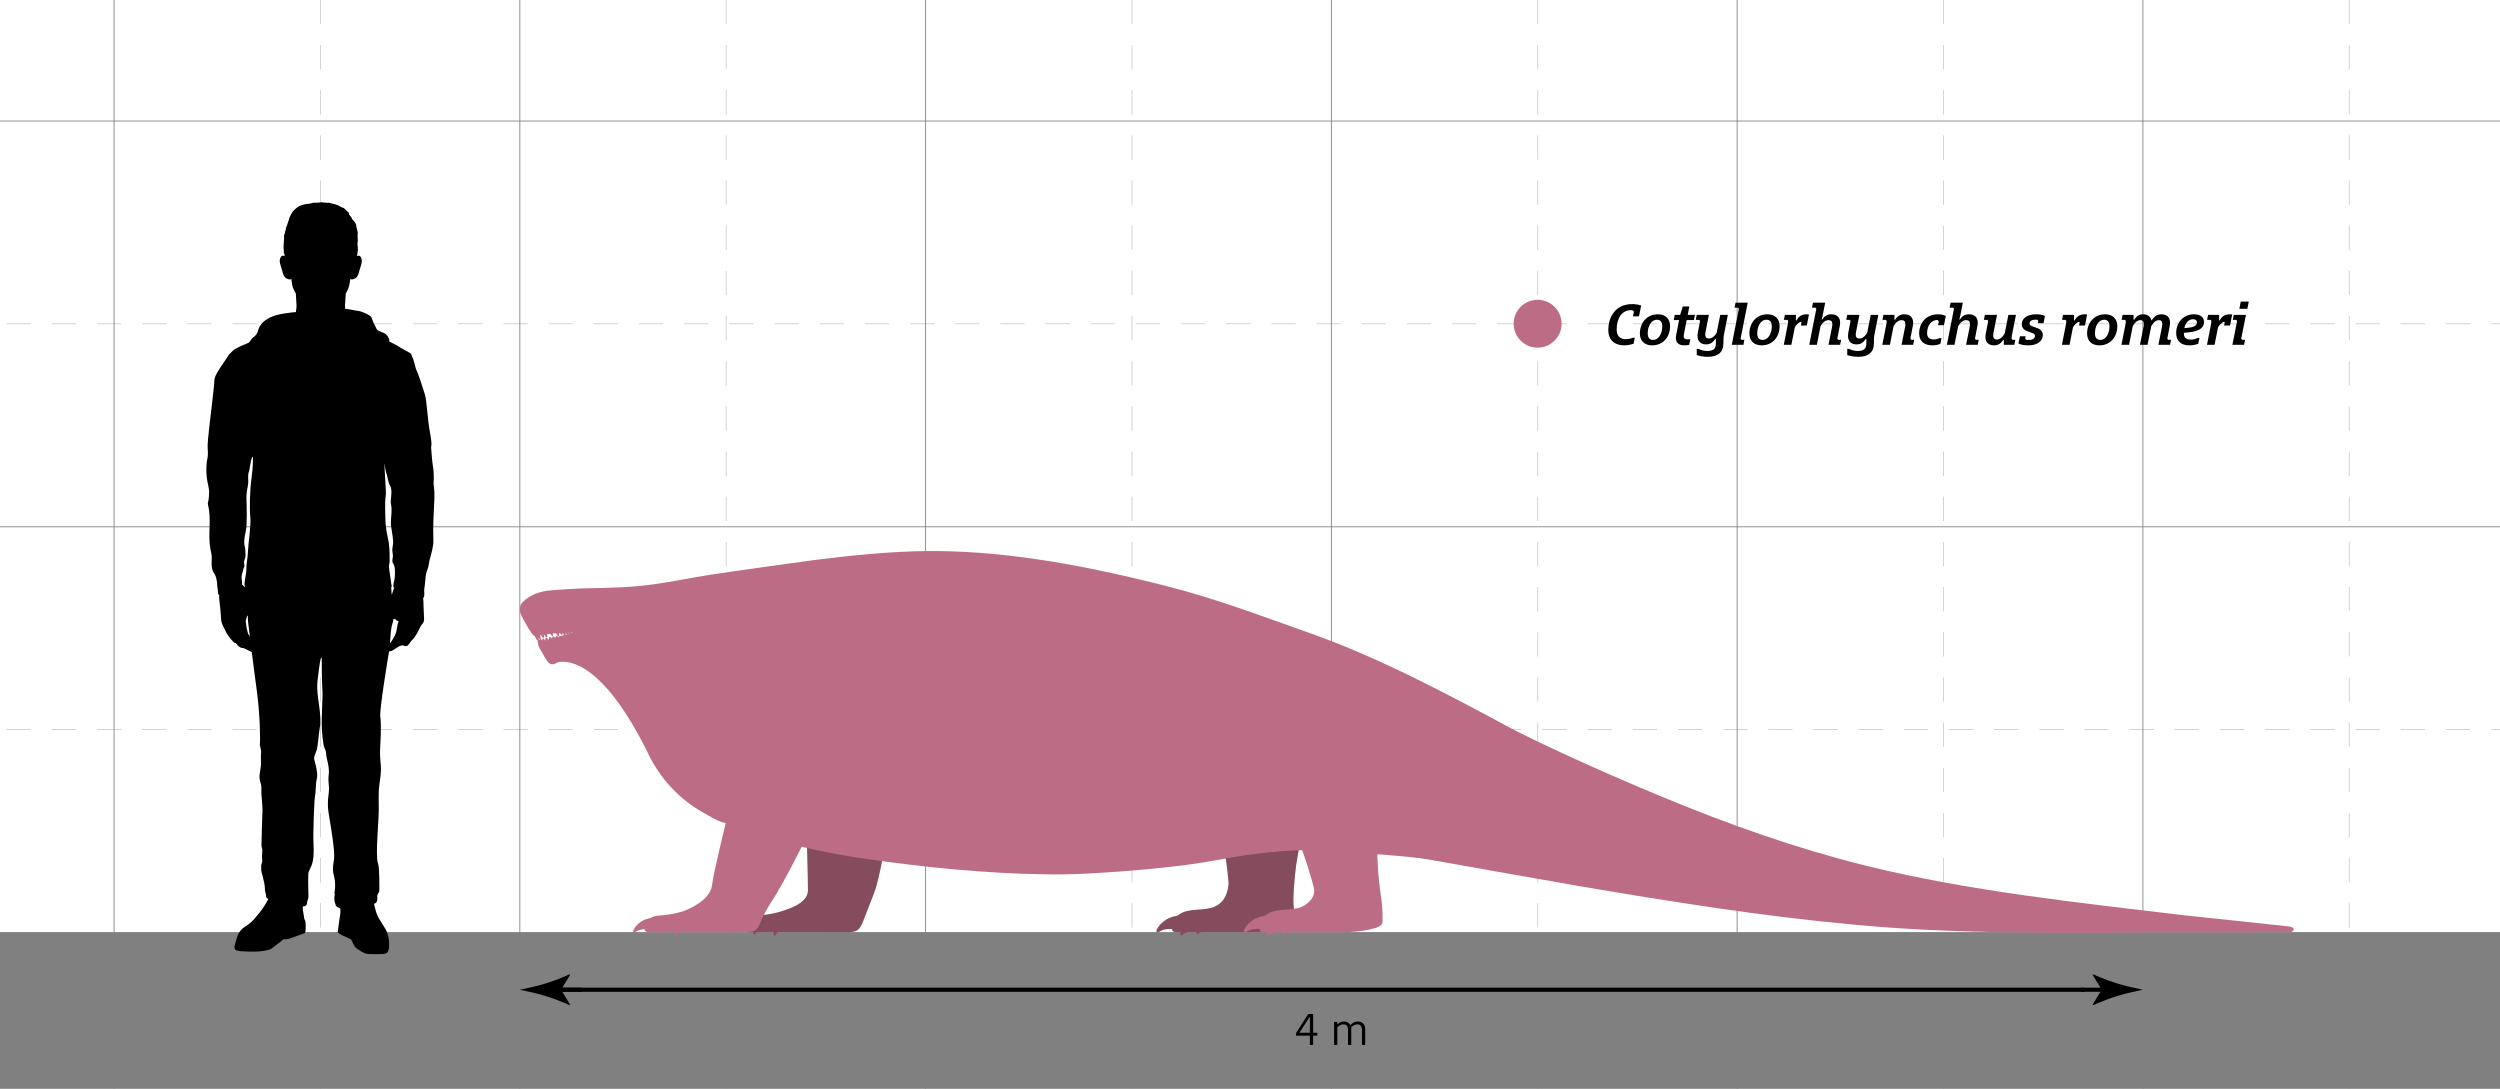 <?xml version="1.0" encoding="UTF-8"?>
<svg id="FINAL" xmlns="http://www.w3.org/2000/svg" xmlns:xlink="http://www.w3.org/1999/xlink" viewBox="0 0 719.483 313.353">
  <defs>
    <style>
      .cls-1 {
        fill: #fff;
      }

      .cls-2 {
        fill: #bc6c85;
      }

      .cls-3 {
        clip-path: url(#clippath-1);
      }

      .cls-4 {
        fill: gray;
      }

      .cls-5 {
        opacity: .3;
      }

      .cls-6 {
        clip-path: url(#clippath);
      }

      .cls-7, .cls-8, .cls-9 {
        fill: none;
      }

      .cls-8 {
        stroke: #ccc;
        stroke-dasharray: 0 0 7 6;
      }

      .cls-8, .cls-9 {
        stroke-miterlimit: 10;
        stroke-width: .25px;
      }

      .cls-9 {
        stroke: gray;
      }
    </style>
    <clipPath id="clippath">
      <rect class="cls-7" width="719.483" height="313.353"/>
    </clipPath>
    <clipPath id="clippath-1">
      <rect class="cls-7" x="-141.332" y="-432.268" width="1634.862" height="775.239"/>
    </clipPath>
  </defs>
  <g id="Background">
    <g class="cls-6">
      <g id="Background-2" data-name="Background">
        <g class="cls-3">
          <g id="Background-3" data-name="Background">
            <rect class="cls-1" x="-200.721" y="-5512.058" width="5897.181" height="5897.221"/>
            <g>
              <rect class="cls-8" x="-258.108" y="-5512.058" width="5955.569" height="5955.569"/>
              <line class="cls-8" x1="-258.108" y1="209.959" x2="5697.461" y2="209.959"/>
              <line class="cls-8" x1="-258.108" y1="93.183" x2="5697.461" y2="93.183"/>
              <line class="cls-8" x1="676.099" y1="-5512.058" x2="676.099" y2="443.511"/>
              <line class="cls-8" x1="559.323" y1="-5512.058" x2="559.323" y2="443.511"/>
              <line class="cls-8" x1="442.547" y1="-5512.058" x2="442.547" y2="443.511"/>
              <line class="cls-8" x1="325.772" y1="-5512.058" x2="325.772" y2="443.511"/>
              <line class="cls-8" x1="208.996" y1="-5512.058" x2="208.996" y2="443.511"/>
              <line class="cls-8" x1="92.22" y1="-5512.058" x2="92.22" y2="443.511"/>
            </g>
            <g>
              <rect class="cls-9" x="-200.721" y="-5570.406" width="5955.569" height="5955.569"/>
              <line class="cls-9" x1="-200.721" y1="268.387" x2="5754.848" y2="268.387"/>
              <line class="cls-9" x1="-200.721" y1="151.611" x2="5754.848" y2="151.611"/>
              <line class="cls-9" x1="-200.721" y1="34.835" x2="5754.848" y2="34.835"/>
              <line class="cls-9" x1="616.71" y1="-5570.406" x2="616.71" y2="385.163"/>
              <line class="cls-9" x1="499.935" y1="-5570.406" x2="499.935" y2="385.163"/>
              <line class="cls-9" x1="383.159" y1="-5570.406" x2="383.159" y2="385.163"/>
              <line class="cls-9" x1="266.383" y1="-5570.406" x2="266.383" y2="385.163"/>
              <line class="cls-9" x1="149.607" y1="-5570.406" x2="149.607" y2="385.163"/>
              <line class="cls-9" x1="32.831" y1="-5570.406" x2="32.831" y2="385.163"/>
            </g>
            <rect class="cls-4" x="-259.109" y="268.387" width="6013.957" height="175.124"/>
          </g>
        </g>
      </g>
    </g>
  </g>
  <g id="Human">
    <path d="m124.79,138.739c.11-.47.04-3.66-.18-4.5-.21-.83-.55-5.59-.55-5.59,0,0,.4-.43-.32-4.21-.72-3.77-.87-8.93-1.45-10.89-.58-1.95-1.89-5.95-2.61-7.47,0,0-.69-2.83-1.02-3.34-.33-.51-.04-.69-.65-1.12-.62-.43-3.05-1.64-3.09-1.78-.03-.15-2.9-1.56-2.9-1.56,0,0,.27-.41-.51-1.6-.46-.71-1.02-.84-2.18-1.31-1.16-.47-.94-.87-1.34-1.52-.4-.66-.8-1.71-1.05-2.43-.26-.73-2.91-1.82-3.7-1.93-.8-.11-.51-.03-2.76-.47-.25-.05-.64-.08-1.11-.09-.05-.37-.09-.66-.08-.86.02-.65.14-2.52.21-3.6.08-.13.16-.25.23-.39.13-.25.26-.5.37-.76.17-.37.33-.74.4-1.14.06-.32.11-.64.17-.96.04-.31.09-.63.13-.94.17.14.53.25,1.19-.04,1.08-.46,1.24-1.66,1.53-2.67.31-1.11,1.02-2.52.29-3.62-.07-.1-.15-.2-.26-.27-.25-.13-.56-.1-.86,0,.06-.12.1-.2.1-.21,0-.07.19-1.49.19-1.49l.07-.13s-.14-.5-.14-.53c0-.04.099-.01.1-.01-.094-.028-.14-1.51-.152-1.634.04.003.079.005.119.008-.074-.768-.02-1.536-.067-2.304l.01-.19.03.06s.05-.25,0-.44c-.04-.19-.42-1.67-.42-1.67v-.33s-.21-.44-.22-.46c.02,0,.06-.07-.07-.22-.18-.2-.78-.95-.78-.95l-.14-.14c-.03-.46-.68-1.01-.81-1.25-.13-.23-.081-.377-.051-.467.03-.1-.209-.223-.209-.223,0,0-.13-.04-.19-.13-.06-.1-.97-.97-1.08-1.07-.1-.09-.61-.17-.79-.31-.18-.15-.93-.51-1.26-.64-.33-.13-.83-.24-1.25-.33-.42-.1-.75-.18-.96-.26-.21-.08-.28,0-.57,0-.28,0-.9-.05-1.08-.08-.16-.03-.18-.06-.32-.09-.05-.01-1.19.13-1.19.13l-.85.03c-.55-.1-.69.06-.9.11-.21.04-1.03.2-1.03.2,0,0-1.69.022-3.09.913-.13.08-.985.82-.945.81-.99.92-1.204,1.856-1.204,1.856-.28.19-.399,1.156-.641,1.721-.128.299-.35.96-.45,1.29-.03.11-.08.15-.16.24-.15.17-.14.1.07.07-.1.38-.4,1.55-.47,1.78-.08.24-.2.62-.22.71l.07-.1s.06.78,0,.97c-.06.19-.14,2.41-.14,2.41l.06.35s.03.34.02.61c-.02.27.035.684.035.704,0,.01.125-.004.125-.004l.03.28.05.4c-.29-.09-.59-.12-.83.01-.11.07-.19.17-.26.27-.73,1.1-.02,2.51.3,3.62.28,1.01.44,2.21,1.52,2.67.66.29,1.02.18,1.19.04.04.31.09.63.13.94.06.32.11.64.17.96.07.4.23.77.4,1.14.11.26.24.51.37.76.07.14.15.26.23.39.07,1.08.19,2.95.21,3.6.01.33-.09.95-.2,1.74-1.43.11-5.29.51-7.33,1.51-2.54,1.26-3.24,2.66-3.58,3.92-.34,1.26-1.313,1.777-1.75,2.215-.115.115-.59.805-.6.865-.02.09-.413.361-.433.371-.62.26.203-.091-1.397.599,0,0-2.4.91-3.3,1.9-.89.99-.77.51-1.21,1.43,0,0-1.31,1.89-2.32,3.43-1.02,1.55-1.59,2.71-1.55,3.66.04.94-1.23,11.18-1.45,13.24-.22,2.07-.51,4.69-.47,5.59.03.908.162,2.245-.007,3.048-.732,3.471-.206,6.643.227,8.362.093.369.263,1.513.21,1.89-.105.753-.043,1.352-.18,2.1-.089.486-.27.911-.146,1.389,1.069,4.112-.076,8.321.666,12.471,0,0,.337,1.761.407,2.122.07.37-.107,2.363.003,3.083.11.73.23,1.435.78,2.155.54.73.79,2.44.79,3.13s.22,1.33.22,2.21c0,.47.17.66.37.7-.06.49-.05.99.02,1.48.5,3.78.41,5.22.61,6.23.21,1,.93,2.03,1.15,2.58.23.54.17.64,1.44,2.28,1.28,1.64,1.52,1.26,1.52,1.26,0,0,.99,1.6,2.21,1.48,0,0,1.37.58,1.64.78.09.07.4.2.77.36.45,3.57.96,7.6,1.41,10.83.97,6.97,1.07,14.52.93,15.45-.137.909.462,1.736.347,2.669-.145,1.177.011,2.315-.044,3.494-.077,1.635-.756,3.248-.207,4.868.28.828.362,1.407.334,2.32-.07,2.27.52,5.24.26,7.1-.103,2.805-.157,5.611-.23,8.417-.012.453-.021.923.152,1.342.193.468-.027,1.655-.012,2.161.058,1.922.177,1.373-.18,2.52-.121.389-.009.907-.033,1.371-.032.614.259,1.363.402,1.956.303,1.255.661,2.522.661,3.823-.1.29.52,1.94.32,2.09-.06.04.32.62.69.6-.76,1.5-1.95,3.27-2.5,3.9-.81.93-1.89,2.69-4.09,4.03-2.2,1.33-2.43,3.09-3.03,5.13-.61,2.04.33,2.01,4.1,2.14,3.77.12,5.66-.48,6.17-.73.5-.25,3.74-2.85,3.74-2.85,0,0,.59.18,1.69-.17.31-.1,4.07-1.42,4.42-1.64.35-.23.2-3.07.13-3.34-.08-.28-.32-.71-.32-.71,0,0-.33-2.36-.43-2.67-.01-.03.03-.7.02-.9,1.11.06,1.211-.763,1.211-1.103,0-.44.399-1.117.399-1.597s-.14-5.86-.04-6.29c.1-.44-.27-.35.65-2.14.92-1.79.99-4.23.84-7.08-.15-2.86.22-12.51.43-13.38.209-.867.28-4.183.4-4.551.512-1.563.101-3.369-.287-4.914-.184-.731-.499-1.37-.297-2.097.187-.673.522-1.308.724-1.978.25-.829.609-4.963.76-5.728.933-4.749-1.065-9.308-.58-13.982,0,0,.61-5.26.84-6.1.23-.83.43-1.13.39.37,0,0,.01,5.79.17,7.98.2,2.8-.36,8.3-.12,11.76,0,0,.257,4.273.735,5.23.72,1.44.305,1.52.665,2.98.37,1.45.73,3.19.58,4.42-.14,1.24-.15,1.89.04,3.85.18,1.96-.77,3.78,0,8.13.76,4.36,1.684,10.353,1.49,12.39-.13,1.367-.652,2.852-.072,4.952.277,1.007.375,2.062.355,3.104-.007.387-.03.774-.078,1.158-.038.304-.191.66-.064.944.093.209.026.417-.021.632-.28,1.32.44,2.95.44,2.95,0,0,.45.39,1.22.69.04.79.05,1.44,0,1.61-.15.5-.75,5.328-.75,5.328,0,0,.985.665,1.81,1.012.938.395,1.83.95,2.04.9,0,0,.935,2.242,1.51,2.6,1.365.85,2.285,1.673,3.795,1.673,3.47,0,4.835.217,5.335-.743.5-.96.5-4.28-.7-6.39-1.21-2.11-2.42-3.42-2.92-5.64-.11-.48-.26-1.06-.43-1.67.22-.1.38-.18.46-.24.8-.58.36-1.74.51-2.25.14-.51.4-.78.4-.78,0,0,.18-.1.18-.9,0-.79.04-6.52-.39-7.46-.44-.95-.29-5.23-.29-5.23.137-2.614.24-5.232.429-7.841.208-2.88-.094-5.769.145-8.644.149-1.801.566-3.587.564-5.4-.002-1.691-.334-3.349-.272-5.052.123-3.332.42-6.534.114-9.882-.01-.11-.02-.21-.04-.32-.24-2.03,2.31-17.5,2.53-18.62,0,0,.86-.22.97-.29.12-.06,1.87-1.24,2.05-1.29.19-.06.84-.23.93-.24,0,0,.51.29.91.27s.67-.2,1.52-1.52c0,0,.85-.68,1.68-2.18.83-1.5,1.06-2.17,1.33-2.5.26-.32.8-.66.67-2.11-.12-1.45-.14-4.03-.17-4.47-.02-.14-.04-.54-.08-1.05.07-.02.16-.13.27-.53.192-.674-.064-1.391.057-2.086.151-.872.222-1.754.293-2.636.088-1.098.203-2.022.637-3.038.417-.977.374-2.039.683-3.05.29-.95,1.07-3.65,1-5.24-.07-1.6-.06-4.65.01-5.96.06-1.3.25-5.58.28-5.98v-1.96c0-.8-.32-2.44-.22-2.91Zm-53.39,43.64s-.4-1.43-.41-1.55c-.01-.13-.27-1.88-.28-2.04-.01-.16.37-1.39.43-1.66,0,0,.07.08.17.22.02.68.04,1.24.08,1.59.08.66.28,2.31.54,4.47-.19-.46-.4-.92-.53-1.03Zm1-44.86c-.51,3.63-.61,8.73-.36,11.34.25,2.62-.58,7.3-.65,9.41-.06,2.1-.5,3.86-.49,5.53.02,1.67-.8,3.83-.44,5.07.02.06.04.13.06.18-.19-.19-.38-.37-.55-.52-.12-.1-.22-.2-.3-.3.02-.36.01-.84-.09-1.38-.21-1.21.15-1.87.39-2.701.091-.318.051-.547.238-.837.339-.525-.051-1.091.035-1.65.116-.755.459-1.153.417-1.942-.017-.319-.059-1.807-.149-2.112-.676-2.287.371-4.298.448-6.66.063-1.944.093-3.892.015-5.836-.06-1.5-.143-2.672.184-4.412.177-.943.31-1.239.286-2.37-.02-.968-.153-1.843.257-2.81.14-.33.573-4.3,1.083-4.04,0,0,.127,2.41-.383,6.04Zm39.6,24.96c.2-.73.122-1.145.122-2.985,0-1.424-.163-3.286-.482-4.635-.796-3.364-.78-5.7-.793-10.183-.004-1.427.298-2.073.193-3.497-.069-.938-.236-4.075-.35-6.272-.067-1.295-.006-1.777.029-1.318.077.985.26,2.03.594,3.009.315.924.391,2.268.9,3.073.763,1.204.299,3.323.234,4.679-.016.34.073.675.13,1.011.268,1.568-.011,3.16-.089,4.737-.07,1.42.55,3.78.65,5.59.049.816-.176,1.567-.234,2.362-.05.685.203,1.352.168,2.037-.037.731-.386,1.406.086,2.1.57.83.53,2.14.49,3.45-.03,1.3-.485,2.475-.455,2.875.03.23.055.715.275.745-.29.24-.51,1.61-.75,1.86-.03-.31-.11-1.75-.14-2.05.31-.29.047-.68-.025-1.34-.27-2.475-.765-4.53-.555-5.25Zm2.44,17.21l-.39,2.09c-.09.25-.19.55-.28.87l-1,1.79c-.2.23-.4.49-.56.73.02-.17.03-.34.05-.52l.04-.53.19-2.36c.06-.4.12-.81.18-1.22.01-.06.01-.12.01-.18.02-.03.04-.09.07-.16l.34-1.25c.05-.24.09-.51.13-.79,0,0,.48-.05.58.05.1.09.36.53.9.54,0,0-.15.38-.26.94Z"/>
    <path class="cls-1" d="m114.05,181.779l-.28.87c.09-.32.19-.62.28-.87Z"/>
  </g>
  <g id="Label">
    <circle class="cls-2" cx="442.516" cy="93.168" r="6.891"/>
    <g>
      <path d="m462.864,94.989c0-3.909,2.136-7.472,6.911-7.472.891,0,1.816.148,2.539.412l-.622,3.117h-1.732l.269-1.353-.319-.379c-.185-.033-.37-.05-.538-.05-2.59,0-4.103,2.31-4.103,5.542,0,1.831.908,2.805,2.589,2.805.791,0,1.48-.165,2.052-.413h.571l-.336,1.716c-.807.297-1.833.479-2.724.479-2.505,0-4.557-1.319-4.557-4.404Z"/>
      <path d="m471.947,95.995c0-3.101,2.018-5.542,5.179-5.542,2.186,0,3.514,1.304,3.514,3.398,0,3.101-2.018,5.542-5.162,5.542-2.203,0-3.531-1.303-3.531-3.398Zm6.44-2.095c0-1.253-.555-1.88-1.514-1.88-1.766,0-2.673,1.979-2.673,3.926,0,1.253.572,1.88,1.513,1.88,1.766,0,2.674-1.995,2.674-3.926Z"/>
      <path d="m481.989,90.618h1.547l.756-2.425h1.9l-.488,2.425h2.102l-.303,1.501h-2.085l-.807,4.074c-.051.28-.067.412-.067.577,0,.644.387.907,1.126.907.185,0,.488-.017.791-.065l-.32,1.616c-.403.115-.958.165-1.379.165-1.597,0-2.455-.726-2.455-2.128,0-.264.034-.561.118-.989l.807-4.157h-1.547l.303-1.501Z"/>
      <path d="m488.313,102.18v-1.765h.572c.79.396,1.53.594,2.455.594,1.782,0,2.472-.709,2.472-2.193v-1.271l-.134-.05c-.757,1.105-1.48,1.617-2.674,1.617-1.479,0-2.472-.809-2.472-2.425,0-.363.05-.742.118-1.139l.622-3.183-.269-.313h-.975l.286-1.436h3.498l-.958,4.85c-.084.347-.101.61-.101.841,0,.742.37,1.122,1.043,1.122.79,0,1.597-.528,2.27-1.716l1.009-5.097h2.186l-1.144,5.807c-.101.511-.118,1.056-.118,1.566v.627c0,2.804-1.564,4.074-4.54,4.074-1.211,0-2.388-.215-3.145-.512Z"/>
      <path d="m500.439,88.87l-.269-.33h-.975l.286-1.436h3.498l-2.051,10.359.269.33h.824l-.269,1.435h-3.363l2.051-10.358Z"/>
      <path d="m503.468,95.995c0-3.101,2.018-5.542,5.179-5.542,2.186,0,3.514,1.304,3.514,3.398,0,3.101-2.018,5.542-5.162,5.542-2.203,0-3.531-1.303-3.531-3.398Zm6.44-2.095c0-1.253-.555-1.88-1.514-1.88-1.765,0-2.673,1.979-2.673,3.926,0,1.253.572,1.88,1.513,1.88,1.766,0,2.674-1.995,2.674-3.926Z"/>
      <path d="m514.519,93.323c.067-.33.101-.676.118-.956l-.252-.313h-.992l.286-1.436h3.178v1.584l.135.049c.706-1.336,1.648-1.798,2.959-1.798.269,0,.488.017.656.05l-.622,3.184h-1.698l.185-.94-.269-.148c-.689.297-1.244.857-1.681,1.633l-.976,4.998h-2.186l1.161-5.905Z"/>
      <path d="m522.727,88.87l-.252-.33h-.992l.286-1.436h3.515l-.773,3.894c-.051.247-.151.61-.235.939l.118.05c.706-1.039,1.429-1.534,2.657-1.534,1.497,0,2.522.792,2.522,2.425,0,.347-.05.742-.134,1.122l-.673,3.464.252.33h.841l-.286,1.435h-3.346l1.026-5.146c.067-.347.084-.61.084-.792,0-.808-.403-1.154-1.093-1.154-.791,0-1.598.512-2.304,1.699l-1.06,5.394h-2.186l2.035-10.358Z"/>
      <path d="m531.625,102.18v-1.765h.572c.79.396,1.53.594,2.455.594,1.782,0,2.472-.709,2.472-2.193v-1.271l-.134-.05c-.757,1.105-1.48,1.617-2.674,1.617-1.48,0-2.472-.809-2.472-2.425,0-.363.05-.742.118-1.139l.622-3.183-.269-.313h-.975l.286-1.436h3.498l-.958,4.85c-.084.347-.101.61-.101.841,0,.742.37,1.122,1.043,1.122.79,0,1.597-.528,2.27-1.716l1.009-5.097h2.186l-1.144,5.807c-.101.511-.118,1.056-.118,1.566v.627c0,2.804-1.564,4.074-4.54,4.074-1.211,0-2.388-.215-3.145-.512Z"/>
      <path d="m542.877,93.323c.067-.33.101-.676.118-.956l-.252-.313h-.992l.286-1.436h3.178v1.402l.135.049c.757-1.121,1.497-1.616,2.724-1.616,1.497,0,2.522.792,2.522,2.425,0,.347-.05.742-.134,1.122l-.673,3.464.269.33h.824l-.286,1.435h-3.346l1.026-5.146c.067-.347.084-.61.084-.792,0-.808-.403-1.154-1.093-1.154-.791,0-1.598.512-2.304,1.699l-1.06,5.394h-2.186l1.161-5.905Z"/>
      <path d="m552.314,95.995c0-3.15,2.119-5.542,5.381-5.542,1.009,0,1.799.198,2.287.495l-.521,2.639h-1.698l.219-1.104-.354-.396h-.05c-1.766,0-2.976,1.584-2.976,3.794,0,1.254.723,1.814,1.917,1.814.706,0,1.294-.198,1.681-.379h.555l-.336,1.633c-.471.214-1.345.445-2.337.445-2.388,0-3.767-1.319-3.767-3.398Z"/>
      <path d="m562.338,88.87l-.252-.33h-.992l.286-1.436h3.515l-.773,3.894c-.051.247-.151.61-.235.939l.118.05c.706-1.039,1.429-1.534,2.657-1.534,1.497,0,2.522.792,2.522,2.425,0,.347-.05.742-.134,1.122l-.673,3.464.252.33h.841l-.286,1.435h-3.346l1.026-5.146c.067-.347.084-.61.084-.792,0-.808-.403-1.154-1.093-1.154-.791,0-1.598.512-2.304,1.699l-1.06,5.394h-2.186l2.035-10.358Z"/>
      <path d="m571.388,96.968c0-.363.05-.742.134-1.138l.673-3.464-.269-.313h-.975l.286-1.436h3.498l-1.026,5.146c-.067.347-.084.594-.084.825,0,.742.37,1.121,1.042,1.121.773,0,1.581-.527,2.27-1.716l1.06-5.377h2.186l-1.177,5.905c-.067.33-.101.676-.118.94l.269.33h.841l-.286,1.435h-3.027v-1.402l-.135-.049c-.756,1.104-1.479,1.616-2.69,1.616-1.479,0-2.472-.792-2.472-2.425Z"/>
      <path d="m580.892,98.882l.437-2.111h1.631l-.118.677.252.313c.219.065.454.082.723.082,1.177,0,1.833-.462,1.833-1.171,0-.396-.235-.644-.841-.857l-1.379-.495c-1.009-.363-1.581-1.072-1.581-2.013,0-1.748,1.614-2.854,4.137-2.854,1.009,0,1.917.165,2.539.479l-.404,2.078h-1.648l.135-.676-.235-.28c-.168-.05-.336-.066-.538-.066-1.093,0-1.749.429-1.749,1.105,0,.362.235.61.841.841l1.345.479c1.093.396,1.631,1.039,1.631,2.028,0,1.782-1.665,2.953-4.12,2.953-1.16,0-2.152-.182-2.892-.512Z"/>
      <path d="m594.566,93.323c.067-.33.101-.676.118-.956l-.252-.313h-.992l.286-1.436h3.178v1.584l.135.049c.706-1.336,1.648-1.798,2.959-1.798.269,0,.488.017.656.05l-.622,3.184h-1.698l.185-.94-.269-.148c-.689.297-1.244.857-1.681,1.633l-.976,4.998h-2.186l1.161-5.905Z"/>
      <path d="m600.655,95.995c0-3.101,2.018-5.542,5.179-5.542,2.186,0,3.514,1.304,3.514,3.398,0,3.101-2.018,5.542-5.162,5.542-2.203,0-3.531-1.303-3.531-3.398Zm6.44-2.095c0-1.253-.555-1.88-1.514-1.88-1.766,0-2.673,1.979-2.673,3.926,0,1.253.572,1.88,1.513,1.88,1.766,0,2.674-1.995,2.674-3.926Z"/>
      <path d="m622.199,94.082c.067-.347.101-.61.101-.809,0-.824-.387-1.138-.992-1.138-.773,0-1.513.544-2.186,1.699l-1.076,5.394h-2.186l1.025-5.146c.067-.347.084-.61.084-.809,0-.824-.37-1.138-.976-1.138-.723,0-1.547.528-2.203,1.732l-1.06,5.36h-2.186l1.161-5.905c.067-.33.101-.676.118-.956l-.252-.313h-.992l.286-1.436h3.178v1.402l.135.049c.689-1.121,1.463-1.616,2.623-1.616,1.144,0,2.068.545,2.337,1.716h.134c.689-1.122,1.514-1.716,2.792-1.716,1.413,0,2.455.759,2.455,2.408,0,.363-.05.759-.118,1.139l-.673,3.464.252.33h.841l-.286,1.435h-3.363l1.026-5.146Z"/>
      <path d="m626.289,95.831c0-2.903,1.967-5.378,5.129-5.378,1.833,0,2.892.825,2.892,2.243,0,1.649-1.429,2.656-4.338,2.937l-1.463.148v.214c0,1.072.521,1.749,1.967,1.749.757,0,1.345-.182,1.951-.462h.555l-.319,1.616c-.656.297-1.547.495-2.539.495-2.505,0-3.834-1.287-3.834-3.562Zm2.337-1.386l.975-.1c1.85-.165,2.657-.692,2.657-1.533,0-.61-.403-.94-1.109-.94-1.245,0-2.186.989-2.522,2.573Z"/>
      <path d="m636.314,93.323c.067-.33.101-.676.118-.956l-.252-.313h-.992l.286-1.436h3.178v1.584l.135.049c.706-1.336,1.648-1.798,2.959-1.798.269,0,.488.017.656.05l-.622,3.184h-1.698l.185-.94-.269-.148c-.689.297-1.244.857-1.681,1.633l-.976,4.998h-2.186l1.161-5.905Z"/>
      <path d="m643.832,92.367l-.269-.313h-.975l.269-1.436h3.514l-1.362,6.846.269.33h.824l-.269,1.435h-3.363l1.362-6.861Zm1.042-5.576h2.304l-.403,2.079h-2.304l.403-2.079Z"/>
    </g>
  </g>
  <g id="Scale">
    <g>
      <path d="m372.989,297.317l3.517-5.504h1.401v5.402h1.198v.841h-1.198v2.676h-.93v-2.676h-3.988v-.739Zm3.988-.102v-4.6h-.051l-2.918,4.549v.051h2.969Z"/>
      <path d="m383.936,294.107h.93v.675l.051.038c.497-.535,1.172-.841,1.886-.841.854,0,1.465.383,1.796.994h.064c.573-.624,1.312-.994,2.127-.994,1.045,0,2.103.586,2.103,2.269v4.484h-.93v-4.396c0-1.121-.599-1.529-1.312-1.529-.701,0-1.325.306-1.771.905v5.02h-.93v-4.396c0-1.121-.599-1.529-1.312-1.529-.701,0-1.325.306-1.771.905v5.02h-.93v-6.625Z"/>
    </g>
    <g>
      <path d="m167.371,284.242h-5.532s2.248-3.723,2.248-3.723l-.155-.07c-.224-.029-.745.267-1.055.419l-3.005,1.193c-2.156.799-4.363,1.468-6.618,1.976-1.216.267-2.431.535-3.647.802,1.216.267,2.431.535,3.647.802,2.255.508,4.462,1.177,6.618,1.976l3.005,1.193c.309.152.83.448,1.055.419l.155-.07-2.248-3.723h5.532s0-1.196,0-1.196Z"/>
      <path d="m598.947,285.437h5.532s-2.248,3.723-2.248,3.723l.155.07c.224.029.745-.267,1.055-.419l3.005-1.193c2.156-.799,4.363-1.468,6.618-1.976,1.216-.267,2.431-.535,3.647-.802-1.216-.267-2.431-.535-3.647-.802-2.255-.508-4.462-1.177-6.618-1.976l-3.005-1.193c-.309-.152-.83-.448-1.055-.419l-.155.07,2.248,3.723h-5.532s0,1.196,0,1.196Z"/>
      <rect x="161.848" y="284.242" width="438.016" height="1.196"/>
    </g>
  </g>
  <g id="Cotylorhynchus">
    <g>
      <path class="cls-2" d="m208.398,234.509s14.778,4.456,23.696,3.35c0,0,.426,14.033.431,18.34.004,3.898-5.931,5.483-7.625,6.069,0,0-2.965.994-6.777,1.206-3.611.201-4.143,2.674-4.252,3.877-.098,1.075,1.466.929,1.466.929h21.376c1.903,0,3.806.043,5.709.029,1.008-.007,2.586.032,3.564-.259,1.601-.477,2.064-2.118,2.635-3.518,1.022-2.507,1.879-4.882,2.885-7.393.621-1.549,1.004-3.22,1.387-4.843.847-3.586,1.486-7.222,2.06-10.86.323-2.047.625-4.097.888-6.153,0,0,2.906-11.495-2.23-15.462-5.302-4.095-13.391-6.136-37.386-9.438"/>
      <path class="cls-2" d="m216.8,264.127s-4.235-.214-6.175,3.6c0,0-.297,1.093.846.34,1.076-.709,2.719-.739,3.682-.489,0,0,1.539-.407,1.647-3.451Z"/>
      <path class="cls-2" d="m220.228,264.872s-2.902.726-3.428,3.698c0,0,.024.798.641.055.581-.7,1.683-1.058,2.384-1.086,0,0,.955-.591.403-2.667Z"/>
      <path class="cls-2" d="m225.114,264.617s-2.647,1.394-2.452,4.406c0,0,.213.77.636-.098.398-.817,1.384-1.427,2.058-1.621,0,0,.788-.801-.242-2.686Z"/>
    </g>
    <g>
      <path class="cls-2" d="m348.352,205.787c-.224,5.351-.391,10.709-.224,16.064.057,1.836-.018,3.777.475,5.553.307,1.106.594,2.218.873,3.332,1.896,7.557,3.415,15.264,4.08,23.033.147,1.713-.708,4.626-2.049,5.844-1.467,1.333-2.655,1.728-4.572,1.988-1.793.243-3.253.17-5.023.538-3.541.735-4.276,2.859-4.571,5.213-.134,1.071,1.466.929,1.466.929h29.276c2.004,0,4.097-.653,4.31-2.208.415-3.038-.24-4.356-.157-7.703.081-3.286.594-9.057,1.265-12.246.782-3.714,1.113-13.285,1.759-15.183,0,0,6.321-13.685,9.514-19.386"/>
      <path class="cls-2" d="m340.714,263.436s-5.215-.507-7.828,4.088c0,0-.429,1.332,1.025.468,1.369-.814,3.399-.756,4.572-.392,0,0,1.923-.414,2.231-4.164Z"/>
      <path class="cls-2" d="m344.706,264.812s-3.785.298-5.068,3.907c0,0-.138,1.004.79.204.874-.754,2.329-.969,3.213-.858,0,0,1.32-.538,1.065-3.253Z"/>
      <path class="cls-2" d="m348.326,265.433s-2.982.237-3.991,3.081c0,0-.108.791.623.16.688-.594,1.835-.765,2.531-.678,0,0,1.04-.425.837-2.564Z"/>
    </g>
    <g class="cls-5">
      <g>
        <path d="m208.398,234.509s14.778,4.456,23.696,3.35c0,0,.426,14.033.431,18.34.004,3.898-5.931,5.483-7.625,6.069,0,0-2.965.994-6.777,1.206-3.611.201-4.143,2.674-4.252,3.877-.098,1.075,1.466.929,1.466.929h21.376c1.903,0,3.806.043,5.709.029,1.008-.007,2.586.032,3.564-.259,1.601-.477,2.064-2.118,2.635-3.518,1.022-2.507,1.879-4.882,2.885-7.393.621-1.549,1.004-3.22,1.387-4.843.847-3.586,1.486-7.222,2.06-10.86.323-2.047.625-4.097.888-6.153,0,0,2.906-11.495-2.23-15.462-5.302-4.095-13.391-6.136-37.386-9.438"/>
        <path d="m216.8,264.127s-4.235-.214-6.175,3.6c0,0-.297,1.093.846.34,1.076-.709,2.719-.739,3.682-.489,0,0,1.539-.407,1.647-3.451Z"/>
        <path d="m220.228,264.872s-2.902.726-3.428,3.698c0,0,.024.798.641.055.581-.7,1.683-1.058,2.384-1.086,0,0,.955-.591.403-2.667Z"/>
        <path d="m225.114,264.617s-2.647,1.394-2.452,4.406c0,0,.213.77.636-.098.398-.817,1.384-1.427,2.058-1.621,0,0,.788-.801-.242-2.686Z"/>
      </g>
    </g>
    <g class="cls-5">
      <path d="m348.352,205.787c-.224,5.351-.391,10.709-.224,16.064.057,1.836-.018,3.777.475,5.553.307,1.106.594,2.218.873,3.332,1.896,7.557,3.415,15.264,4.08,23.033.147,1.713-.708,4.626-2.049,5.844-1.467,1.333-2.655,1.728-4.572,1.988-1.793.243-3.253.17-5.023.538-3.541.735-4.276,2.859-4.571,5.213-.134,1.071,1.466.929,1.466.929h29.276c2.004,0,4.097-.653,4.31-2.208.415-3.038-.24-4.356-.157-7.703.081-3.286.594-9.057,1.265-12.246.782-3.714,1.113-13.285,1.759-15.183,0,0,6.321-13.685,9.514-19.386"/>
      <path d="m340.714,263.436s-5.215-.507-7.828,4.088c0,0-.429,1.332,1.025.468,1.369-.814,3.399-.756,4.572-.392,0,0,1.923-.414,2.231-4.164Z"/>
      <path d="m344.706,264.812s-3.785.298-5.068,3.907c0,0-.138,1.004.79.204.874-.754,2.329-.969,3.213-.858,0,0,1.32-.538,1.065-3.253Z"/>
      <path d="m348.326,265.433s-2.982.237-3.991,3.081c0,0-.108.791.623.16.688-.594,1.835-.765,2.531-.678,0,0,1.04-.425.837-2.564Z"/>
    </g>
    <g>
      <path class="cls-2" d="m364.818,208.826c.683,5.311,1.425,10.621,2.494,15.87.367,1.8.62,3.726,1.406,5.393.489,1.038.96,2.086,1.424,3.136,3.146,7.128,5.945,14.467,7.914,22.012.434,1.664-.053,3.156-1.394,4.375-1.467,1.333-2.655,1.728-4.572,1.988-1.793.243-3.253.17-5.023.538-3.541.735-4.276,2.859-4.571,5.213-.134,1.071,1.466.929,1.466.929h22.69c2.028,0,5.669-.335,6.889-.64,2.481-.618,4.307-.883,4.341-2.452.078-3.576-.154-5.259-.638-8.572-.476-3.253-.945-9.027-.822-12.284.143-3.793-1.148-13.282-.832-15.262,0,0,3.918-14.556,6.101-20.715"/>
      <path class="cls-2" d="m365.868,263.436s-5.215-.507-7.828,4.088c0,0-.429,1.332,1.025.468,1.369-.814,3.399-.756,4.572-.392,0,0,1.923-.414,2.231-4.164Z"/>
      <path class="cls-2" d="m369.86,264.812s-3.785.298-5.068,3.907c0,0-.138,1.004.79.204.874-.754,2.329-.969,3.213-.858,0,0,1.32-.538,1.065-3.253Z"/>
      <path class="cls-2" d="m373.48,265.433s-2.982.237-3.991,3.081c0,0-.108.791.623.16.688-.594,1.835-.765,2.531-.678,0,0,1.04-.425.837-2.564Z"/>
    </g>
    <path class="cls-2" d="m170.789,169.376c.727-.141,7.706-.343,8.333-.375,6.216-.31,11.637-1.146,17.737-2.285,9.79-1.828,19.709-3.031,29.568-4.453,10.959-1.581,21.973-2.872,33.035-3.451,9.845-.515,19.722-.12,29.52.93,15.534,1.665,30.857,4.94,45.994,8.741,14.571,3.659,28.413,8.915,42.546,13.936,17.442,6.197,33.739,14.62,50.126,23.304,3.685,1.953,6.969,3.875,12.068,6.465,5.023,2.551-1.88,10.888-3.921,14.925,0,0-5.889,23.767-23.024,20.443,0,0-4.588-1.059-27.995-2.529,0,0-11.821-1.804-33.994,2.399-11.461,2.173-26.317,3.356-37.93,3.99-15.1.824-35.36-.687-50.319-2.481-20.99-2.516-35.231-4.908-55.19-12.721-8.834-3.458-16.557-10.035-21.246-20.24-15.185-30.315-26.03-25.192-26.03-25.192l9.64-11.323"/>
    <path class="cls-2" d="m422.284,203.232c18.046,9.591,37.235,18.275,56.137,26.116,19.014,7.889,38.317,14.749,58.264,19.723,29.824,7.394,61.271,10.674,91.994,14.357,7.85.819,21.363,2.24,29.159,3.101.647.087,1.299.073,1.933.405.304.159.422.534.262.838-.541.677-1.562.427-2.288.488-3.354.019-10.221.017-13.685.022-36.076-.184-74.118,1.274-110.231-2.14-26.357-2.403-53.046-6.642-79.135-11.089-10.289-1.753-36.861-6.514-47.402-8.395-12.716-2.187-21.235-14.324-18.963-27.027,2.468-15.384,20.415-23.965,33.953-16.4h0Z"/>
    <g>
      <g>
        <path class="cls-2" d="m182.646,171.692s-6.165-2.419-11.593-2.423c-2.522-.002-5.044.099-7.559.279-1.289.092-2.648.172-3.934.261-2.396.165-4.783.546-6.886,1.769-.855.497-1.645,1.104-2.342,1.805-.688.692-.849,1.833-.637,2.746.081.351.217.749.368,1.076,0,0,3.035,5.895,3.758,5.807s5.333-.754,7.197-.85,5.896-.358,6.538-.661c.642-.303,7.555-.416,9.637.67,2.082,1.086,2.648,1.02,2.648,1.02"/>
        <g>
          <path class="cls-2" d="m153.608,182.353s.592,1.684,1.093,1.965.345.046.267-.359-.161-1.486-.271-1.914"/>
          <path class="cls-2" d="m154.139,181.952s.535,1.647,1.036,1.927.488.065.41-.34-.247-1.467-.357-1.895"/>
          <path class="cls-2" d="m155.136,181.524s.535,1.647,1.036,1.927.488.065.41-.34-.247-1.467-.357-1.895"/>
          <path class="cls-2" d="m156.108,181.327s.482,1.663.975,1.96.486.081.42-.326-.2-1.474-.297-1.906"/>
          <path class="cls-2" d="m157.954,181.001s.274,1.584.766,1.881.459.136.393-.271.101-1.329.009-1.886"/>
          <path class="cls-2" d="m159.665,180.978s.267,1.394.713,1.877c.39.422.531.15.543-.262.014-.469.469-1.035.377-1.592"/>
          <path class="cls-2" d="m160.673,180.633s.267,1.394.713,1.877c.39.422.531.15.543-.262.014-.469.469-1.035.377-1.592"/>
          <path class="cls-2" d="m161.606,180.854s.267,1.394.713,1.877c.39.422.581.129.501-.276-.046-.235.083-1.095-.009-1.651"/>
          <path class="cls-2" d="m162.48,180.743s.267,1.394.713,1.877c.39.422.581.129.501-.276-.046-.235.083-1.095-.009-1.651"/>
          <path class="cls-2" d="m163.267,180.564s.267,1.394.713,1.877c.39.422.581.129.501-.276-.046-.235.083-1.095-.009-1.651"/>
          <path class="cls-2" d="m163.887,179.837s.267,1.394.713,1.877c.39.422.581.129.501-.276-.046-.235.083-1.095-.009-1.651"/>
          <path class="cls-2" d="m164.655,179.722s.267,1.394.713,1.877c.39.422.581.129.501-.276-.046-.235.083-1.095-.009-1.651"/>
          <path class="cls-2" d="m165.226,179.543s.267,1.394.713,1.877c.39.422.581.129.501-.276-.046-.235.083-1.095-.009-1.651"/>
          <path class="cls-2" d="m165.971,179.418s.267,1.394.713,1.877c.39.422.581.129.501-.276-.046-.235.083-1.095-.009-1.651"/>
          <path class="cls-2" d="m166.59,179.069s.267,1.394.713,1.877c.39.422.581.129.501-.276-.046-.235.083-1.095-.009-1.651"/>
        </g>
      </g>
      <g>
        <path class="cls-2" d="m181.266,187.26s-11.841-1.313-18.492,1.833c-.498.236-1.016.469-1.491.769-.446.283-.79.675-1.216.973-.542.379-1.221.492-1.812.153-.405-.232-.71-.613-.949-1.006-1.493-2.452-2.417-3.979-2.424-4.707-.004-.4,5.64-2.06,7.28-2.449,1.64-.389,5.191-2.082,7.134-2.324s6.488-.654,8.468-.082c1.98.572,3,.44,3,.44"/>
        <g>
          <path class="cls-2" d="m161.075,184.063s-.214-.257-.165-.593.073-.506.22-.534.379.348.562.563.214.618.22.643"/>
          <path class="cls-2" d="m160.066,184.103s-.214-.257-.165-.593.073-.506.22-.534.514.347.698.562.078.619.084.644"/>
          <path class="cls-2" d="m159.094,184.244s-.214-.257-.165-.593.073-.506.22-.534.514.347.698.562.078.619.084.644"/>
          <path class="cls-2" d="m158.105,184.363s-.196-.271-.124-.603.108-.499.256-.517.489.381.657.608.036.623.04.648"/>
          <path class="cls-2" d="m157.017,184.583s-.162-.244-.09-.576.074-.526.223-.544.489.381.657.608.226.648.04.648"/>
          <path class="cls-2" d="m156.144,184.815s-.162-.244-.09-.576.074-.526.223-.544.483.493.651.72.232.537.046.537"/>
          <path class="cls-2" d="m155.436,185.169s-.206-.46-.134-.792.074-.526.223-.544.544.493.712.72.171.536-.015.536"/>
          <path class="cls-2" d="m155.014,185.596s-.347-.773-.275-1.105.074-.526.223-.544.544.493.712.72.171.536-.015.536"/>
        </g>
      </g>
    </g>
    <g>
      <path class="cls-2" d="m193.737,225.825s8.813,9.831,15.132,11.064c0,0-3.406,13.642-3.957,17.913-.551,4.272-6.674,6.879-8.369,7.465,0,0-2.965.994-6.777,1.206-3.611.201-4.143,2.674-4.252,3.877-.098,1.075,1.466.929,1.466.929h21.376c13.113,0,7.276.817,14.022-9.321,3.245-4.877,10.166-18.906,10.166-18.906,0,0,5.565-10.47,1.523-15.548-4.172-5.242-2.752-4.526-23.25-17.431"/>
      <path class="cls-2" d="m188.443,264.127s-4.235-.214-6.175,3.6c0,0-.297,1.093.846.34,1.076-.709,2.719-.739,3.682-.489,0,0,1.539-.407,1.647-3.451Z"/>
      <path class="cls-2" d="m191.871,264.872s-2.902.726-3.428,3.698c0,0,.024.798.641.055.581-.7,1.683-1.058,2.384-1.086,0,0,.955-.591.403-2.667Z"/>
      <path class="cls-2" d="m196.757,264.617s-2.647,1.394-2.452,4.406c0,0,.213.77.636-.098.398-.817,1.384-1.427,2.058-1.621,0,0,.788-.801-.242-2.686Z"/>
    </g>
  </g>
</svg>
